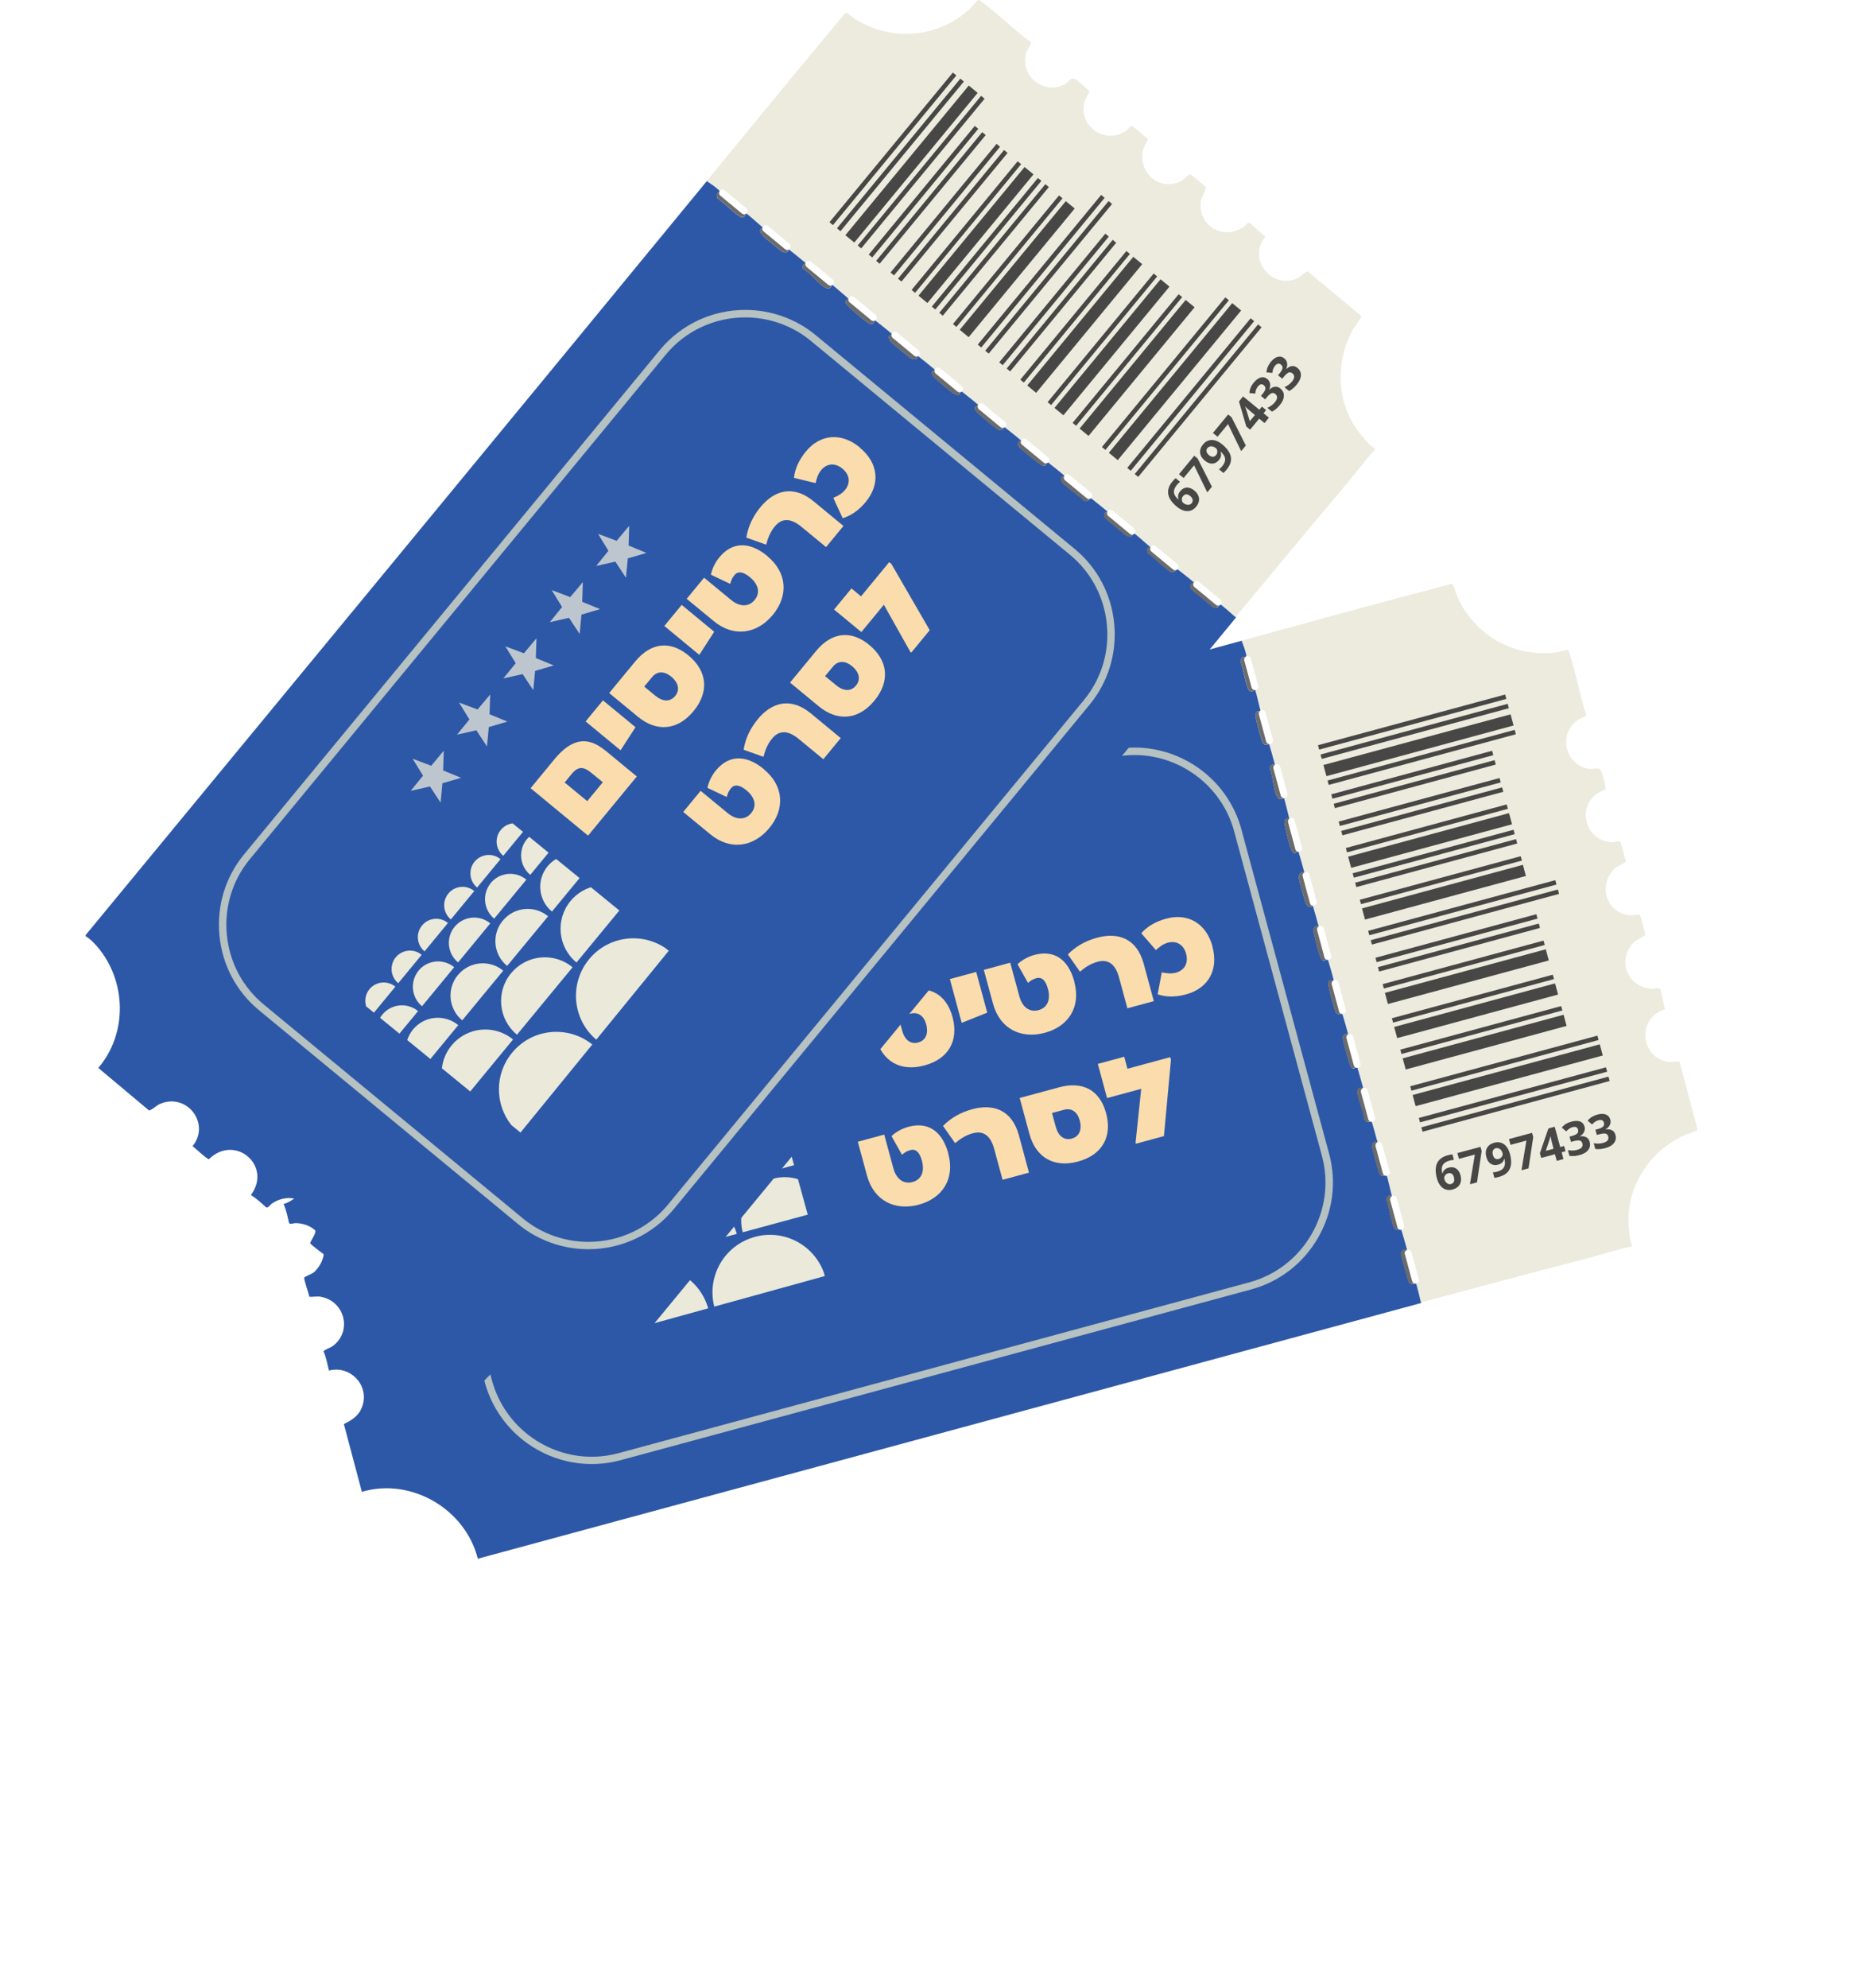 <svg width="377" height="404" viewBox="0 0 377 404" fill="none" xmlns="http://www.w3.org/2000/svg">
<g filter="url(#filter0_d_1230_1747)">
<path d="M245.497 128.683C244.734 128.224 244.505 128.576 244.24 129.354C244.714 130.368 245.386 134.813 246.055 135.348C246.555 135.744 247.008 135.366 247.342 134.925C247.812 136.553 248.164 138.201 248.574 139.827C247.136 138.869 247.275 140.325 247.448 141.27C247.553 141.817 248.569 145.662 248.739 145.885C249.227 146.56 249.709 146.634 250.127 145.841C250.585 147.399 251.06 148.99 251.465 150.593C250.926 150.252 250.375 150.334 250.151 150.998C250.876 152.642 250.861 154.954 251.504 156.541C251.873 157.44 252.493 157.756 253.199 156.962C253.661 158.543 253.994 160.074 254.387 161.607C254.185 161.052 253.379 161.406 253.216 161.722C252.993 162.181 254.074 166.195 254.318 166.923C254.667 167.91 255.032 169.135 256.091 167.728C256.553 169.309 257.016 170.83 257.429 172.48C256.513 171.974 256.042 172.524 256.121 173.484C256.173 173.933 257.39 178.392 257.568 178.663C258.031 179.402 258.56 179.613 259.013 178.742C259.475 180.323 259.932 181.881 260.351 183.493C259.658 183.022 259.21 183.219 259.108 184.03C259.053 184.484 260.098 188.432 260.326 189.067C260.714 190.144 261.12 190.76 262.055 189.614C262.529 191.266 262.959 192.66 263.394 194.366C261.724 193.676 262.102 195.115 262.332 196.183C262.433 196.707 263.464 200.501 263.603 200.682C264.038 201.257 264.578 201.249 264.991 200.638C265.452 202.219 265.92 203.763 266.329 205.39C265.811 204.961 265.16 205.095 265.028 205.804C264.984 206.04 266.027 209.904 266.216 210.449C266.549 211.487 266.859 213.022 268.033 211.511C268.481 213.082 268.948 214.626 269.371 216.262C268.729 215.951 268.278 215.919 268.047 216.68C267.816 217.441 269.463 221.323 269.454 222.467C269.83 223.125 270.577 223.202 270.968 222.534C271.42 224.129 271.888 225.673 272.307 227.286C271.789 226.857 271.128 227.005 271.006 227.7C270.951 228.01 271.746 230.918 271.912 231.467C272.216 232.546 272.633 235.205 273.997 233.397C274.463 235.002 274.823 236.697 275.229 238.299C274.577 237.653 274.009 237.99 273.928 238.858C274.413 239.798 275.062 244.101 275.582 244.614C276.03 245.055 276.595 244.983 276.923 244.434C277.359 245.936 277.834 247.382 278.217 248.929C277.445 248.916 276.908 249.007 276.899 249.947L278.404 255.392C278.91 256.244 279.297 255.902 279.999 255.578C280.267 256.446 280.853 257.766 281.021 258.543C281.092 258.82 281.207 259.702 280.924 259.811L89.16 311.757C86.618 301.629 75.589 295.208 65.579 298.163L61.923 284.388C63.787 283.469 65.152 282.587 65.767 280.474C66.99 276.284 63.058 272.407 58.894 273.525C58.574 272.208 58.311 270.809 57.779 269.589C58.366 269.08 59.081 268.97 59.732 268.486C63.642 265.523 62.123 259.431 57.255 258.528C56.422 258.369 55.689 258.59 54.896 258.521C54.816 257.909 53.723 254.955 53.872 254.629C53.967 254.409 55.527 253.89 55.987 253.415C59.829 249.561 57.561 243.657 52.083 243.555C51.65 243.557 50.965 243.914 50.763 243.503C50.487 242.239 50.188 240.834 49.668 239.684C56.722 237.388 54.281 227.64 46.947 228.793C46.593 228.624 45.972 225.326 45.747 224.715C51.343 223.173 51.169 215.3 45.472 213.912C44.492 213.67 43.571 213.983 42.728 213.694L39.306 200.66C48.224 198.432 54.23 189.555 53.39 180.448C53.3 179.501 53.111 178.174 52.683 177.357L52.838 177.138C116.819 159.844 180.791 142.564 244.715 125.148C245.077 126.001 245.48 127.171 245.669 128.065C245.73 128.355 245.56 128.625 245.567 128.671L245.497 128.683Z" fill="#2D58A7"/>
<path d="M244.628 125.147C258.823 121.275 273.007 117.332 287.244 113.633C287.615 113.69 287.901 115.229 288.105 115.723C291.438 123.78 299.396 128.559 308.068 127.636C308.577 127.586 310.602 127.048 310.741 127.085C311.059 127.187 311.216 128.038 311.336 128.391C312.57 132.246 313.259 136.435 314.553 140.292C314.535 140.608 313.082 141.12 312.645 141.447C308.778 144.379 310.296 150.471 315.095 151.242C316.197 151.427 317.219 150.652 317.656 151.804C317.8 152.153 318.565 155.162 318.495 155.318C318.396 155.515 317.028 156.025 316.614 156.348C312.492 159.552 314.646 166.053 319.984 166.179C320.453 166.183 321.341 165.743 321.561 166.187L322.612 170.098C321.896 170.701 320.928 170.878 320.242 171.584C317.059 174.856 318.448 180.117 323.02 180.974C323.853 181.133 324.76 180.81 325.242 180.884C325.451 180.909 325.435 180.96 325.529 181.088C325.655 181.259 326.619 184.8 326.543 184.993C326.437 185.288 324.714 185.978 324.225 186.494C320.62 190.188 323.03 195.864 328.192 195.947C328.699 195.957 329.358 195.52 329.662 196.105L330.575 200.124C324.886 201.682 325.404 209.881 331.24 210.812C331.81 210.907 333.318 210.579 333.56 210.874L337.201 224.556C337.085 224.864 334.941 225.482 334.427 225.714C327.259 229.039 322.504 236.501 323.2 244.333C323.309 245.541 323.318 247.007 323.897 248.075L323.742 248.294C320.15 249.098 316.669 250.269 313.102 251.152C308.06 252.408 280.934 259.673 280.934 259.673C280.765 258.896 280.152 256.426 279.884 255.558C279.218 253.338 278.652 251.149 278.093 248.922C277.709 247.376 277.234 245.929 276.798 244.428C276.201 242.401 275.622 240.346 275.094 238.307C274.693 236.727 274.328 235.009 273.863 233.404C273.279 231.387 272.7 229.332 272.159 227.283C271.74 225.671 271.273 224.127 270.821 222.532C270.225 220.444 269.745 218.336 269.223 216.26C268.814 214.634 268.347 213.09 267.885 211.508C267.297 209.467 266.699 207.44 266.181 205.387C265.786 203.771 265.318 202.226 264.843 200.635C264.227 198.575 263.777 196.426 263.246 194.364C262.824 192.667 262.395 191.273 261.907 189.612C261.319 187.571 260.721 185.544 260.203 183.491C259.798 181.888 259.327 180.32 258.865 178.739C258.263 176.689 257.804 174.554 257.268 172.468C256.855 170.818 256.391 169.297 255.93 167.716C255.345 165.698 254.753 163.634 254.226 161.595C253.846 160.072 253.5 158.531 253.038 156.95C252.424 154.829 251.824 152.718 251.29 150.571C250.885 148.969 250.423 147.387 249.952 145.82C249.372 143.825 248.918 141.798 248.398 139.805C247.98 138.193 247.636 136.531 247.167 134.903C246.575 132.839 245.796 130.806 245.312 128.675C245.295 128.642 245.489 128.369 245.414 128.069C245.225 127.175 244.798 126.008 244.46 125.152L244.628 125.147Z" fill="#ECEBDE"/>
<path d="M254.371 161.597C254.876 163.641 255.491 165.701 256.075 167.718C255.016 169.126 254.651 167.901 254.302 166.914C254.048 166.199 252.968 162.185 253.2 161.713C253.363 161.396 254.178 161.029 254.371 161.597Z" fill="#6B6B6B"/>
<path d="M257.396 172.453C257.918 174.53 258.378 176.665 258.994 178.725C258.54 179.596 257.998 179.376 257.549 178.646C257.366 178.353 256.14 173.906 256.102 173.468C256.009 172.497 256.48 171.948 257.41 172.463L257.396 172.453Z" fill="#6B6B6B"/>
<path d="M260.312 183.486C260.83 185.539 261.418 187.58 262.016 189.607C261.067 190.743 260.675 190.136 260.287 189.059C260.059 188.425 259.014 184.477 259.069 184.023C259.171 183.211 259.619 183.015 260.312 183.486Z" fill="#6B6B6B"/>
<path d="M251.437 150.571C251.97 152.718 252.561 154.843 253.184 156.95C252.464 157.734 251.845 157.418 251.489 156.529C250.846 154.942 250.851 152.644 250.136 150.985C250.346 150.312 250.911 150.24 251.45 150.581L251.437 150.571Z" fill="#6B6B6B"/>
<path d="M272.232 227.274C272.764 229.336 273.352 231.377 273.936 233.395C272.572 235.203 272.155 232.543 271.851 231.464C271.686 230.915 270.89 228.007 270.945 227.697C271.068 227.003 271.728 226.854 272.246 227.283L272.232 227.274Z" fill="#6B6B6B"/>
<path d="M279.919 255.542C279.216 255.866 278.829 256.208 278.323 255.356L276.819 249.911C276.841 248.981 277.365 248.88 278.137 248.893C278.696 251.119 279.262 253.308 279.928 255.528L279.919 255.542Z" fill="#6B6B6B"/>
<path d="M245.497 128.68C245.98 130.811 246.759 132.844 247.351 134.908C247.017 135.35 246.555 135.741 246.064 135.332C245.396 134.796 244.727 130.375 244.25 129.338C244.514 128.559 244.752 128.194 245.507 128.667L245.497 128.68Z" fill="#6B6B6B"/>
<path d="M266.277 205.369C266.786 207.436 267.383 209.463 267.981 211.49C266.807 213.001 266.507 211.453 266.164 210.428C265.975 209.883 264.933 206.019 264.977 205.783C265.109 205.075 265.759 204.94 266.277 205.369Z" fill="#6B6B6B"/>
<path d="M275.152 238.288C275.67 240.341 276.258 242.382 276.856 244.409C276.528 244.958 275.973 245.017 275.515 244.589C274.999 244.1 274.346 239.773 273.862 238.833C273.933 237.979 274.51 237.628 275.162 238.275L275.152 238.288Z" fill="#6B6B6B"/>
<path d="M269.291 216.244C269.813 218.321 270.292 220.428 270.888 222.516C270.497 223.184 269.75 223.107 269.374 222.449C269.383 221.305 267.74 217.447 267.967 216.662C268.194 215.878 268.649 215.933 269.291 216.244Z" fill="#6B6B6B"/>
<path d="M263.359 194.357C263.881 196.433 264.341 198.568 264.956 200.629C264.543 201.24 264.017 201.258 263.568 200.673C263.429 200.492 262.398 196.698 262.297 196.174C262.067 195.106 261.699 193.654 263.359 194.357Z" fill="#6B6B6B"/>
<path d="M248.569 139.798C249.079 141.804 249.532 143.832 250.122 145.813C249.704 146.606 249.232 146.518 248.734 145.857C248.564 145.633 247.549 141.788 247.443 141.241C247.261 140.31 247.121 138.854 248.569 139.798Z" fill="#6B6B6B"/>
<path d="M99.278 288.342C95.023 285.326 91.926 280.91 90.581 275.906L72.742 209.997C71.182 204.224 71.966 198.161 74.973 192.934C77.98 187.707 82.815 183.96 88.588 182.4L216.819 147.695C223.304 145.941 230.202 147.172 235.728 151.091C239.983 154.107 243.08 158.523 244.425 163.527L262.264 229.436C263.824 235.208 263.04 241.272 260.033 246.499C257.026 251.726 252.191 255.472 246.419 257.033L118.187 291.738C111.702 293.492 104.805 292.261 99.278 288.342ZM234.846 152.335C229.688 148.679 223.273 147.522 217.214 149.167L88.983 183.873C83.59 185.332 79.084 188.818 76.282 193.697C73.48 198.577 72.746 204.223 74.205 209.616L92.044 275.525C93.296 280.195 96.188 284.322 100.155 287.134C105.312 290.791 111.728 291.948 117.787 290.303L246.018 255.597C251.411 254.138 255.917 250.652 258.719 245.773C261.52 240.893 262.255 235.247 260.795 229.854L242.957 163.945C241.705 159.275 238.813 155.148 234.846 152.335Z" fill="#B6C1C1"/>
<g opacity="0.84">
<path d="M281.025 224.086L281.266 224.977L319.321 214.677L319.08 213.787L281.025 224.086Z" fill="#282828"/>
<path d="M280.509 222.188L280.75 223.078L318.807 212.786L318.567 211.895L280.509 222.188Z" fill="#282828"/>
<path d="M270.728 186.063L270.969 186.953L309.024 176.654L308.783 175.764L270.728 186.063Z" fill="#282828"/>
<path d="M270.204 184.164L270.445 185.055L308.501 174.755L308.26 173.865L270.204 184.164Z" fill="#282828"/>
<path d="M298.303 137.031L298.062 136.141L260.007 146.44L260.248 147.33L298.303 137.031Z" fill="#282828"/>
<path d="M298.819 138.922L298.578 138.031L260.522 148.33L260.763 149.221L298.819 138.922Z" fill="#282828"/>
<path d="M272.196 191.539L272.438 192.43L305.15 183.57L304.909 182.68L272.196 191.539Z" fill="#282828"/>
<path d="M271.689 189.633L271.93 190.523L304.645 181.676L304.404 180.785L271.689 189.633Z" fill="#282828"/>
<path d="M278.767 215.75L279.008 216.641L317.065 206.348L316.824 205.458L278.767 215.75Z" fill="#282828"/>
<path d="M279.246 217.523L279.859 219.789L317.915 209.49L317.302 207.224L279.246 217.523Z" fill="#282828"/>
<path d="M300.241 144.211L300 143.32L261.944 153.62L262.185 154.51L300.241 144.211Z" fill="#282828"/>
<path d="M299.777 142.43L299.164 140.164L261.108 150.463L261.722 152.729L299.777 142.43Z" fill="#282828"/>
<path d="M276.743 208.305L276.984 209.195L309.698 200.342L309.457 199.451L276.743 208.305Z" fill="#282828"/>
<path d="M277.23 210.07L277.844 212.336L310.558 203.482L309.944 201.216L277.23 210.07Z" fill="#282828"/>
<path d="M275.033 201.922L275.273 202.812L307.989 193.965L307.748 193.074L275.033 201.922Z" fill="#282828"/>
<path d="M275.496 203.695L276.109 205.961L308.823 197.107L308.21 194.841L275.496 203.695Z" fill="#282828"/>
<path d="M273.158 194.992L273.398 195.883L306.114 187.035L305.873 186.145L273.158 194.992Z" fill="#282828"/>
<path d="M273.613 196.765L274.227 199.031L306.941 190.178L306.327 187.911L273.613 196.765Z" fill="#282828"/>
<path d="M267.564 174.375L267.805 175.266L300.519 166.412L300.278 165.522L267.564 174.375Z" fill="#282828"/>
<path d="M267.056 172.469L267.297 173.359L300.012 164.512L299.772 163.621L267.056 172.469Z" fill="#282828"/>
<path d="M268.509 177.844L268.75 178.734L301.465 169.887L301.225 168.996L268.509 177.844Z" fill="#282828"/>
<path d="M268.957 179.601L269.57 181.867L302.284 173.014L301.671 170.747L268.957 179.601Z" fill="#282828"/>
<path d="M264.728 163.86L264.969 164.75L297.684 155.902L297.443 155.012L264.728 163.86Z" fill="#282828"/>
<path d="M264.212 161.961L264.453 162.852L297.167 153.998L296.926 153.108L264.212 161.961Z" fill="#282828"/>
<path d="M263.204 158.336L263.445 159.227L296.158 150.367L295.917 149.477L263.204 158.336Z" fill="#282828"/>
<path d="M262.704 156.422L262.945 157.312L295.659 148.459L295.418 147.569L262.704 156.422Z" fill="#282828"/>
<path d="M265.665 167.328L265.906 168.219L298.62 159.365L298.379 158.475L265.665 167.328Z" fill="#282828"/>
<path d="M266.137 169.093L266.75 171.359L299.464 162.506L298.851 160.24L266.137 169.093Z" fill="#282828"/>
</g>
<g opacity="0.76">
<path d="M127.794 186.364L130.047 189.709L133.892 188.694L131.478 191.896L133.583 195.218L129.852 193.929L127.271 196.93L127.408 192.998L123.693 191.453L127.529 190.391L127.794 186.364Z" fill="#EAE9DA"/>
<path d="M142.089 182.503L144.352 185.834L148.21 184.829L145.773 188.034L147.878 191.356L144.147 190.067L141.566 193.069L141.703 189.136L137.988 187.592L141.824 186.53L142.089 182.503Z" fill="#EAE9DA"/>
<path d="M156.388 178.622L158.641 181.967L162.499 180.961L160.072 184.153L162.167 187.489L158.436 186.2L155.865 189.188L155.992 185.269L152.286 183.711L156.123 182.649L156.388 178.622Z" fill="#EAE9DA"/>
<path d="M170.679 174.761L172.932 178.106L176.79 177.1L174.363 180.292L176.468 183.614L172.736 182.325L170.156 185.327L170.292 181.394L166.591 179.859L170.414 178.787L170.679 174.761Z" fill="#EAE9DA"/>
<path d="M184.987 170.902L187.25 174.233L191.095 173.217L188.681 176.419L190.763 179.745L187.031 178.456L184.451 181.458L184.587 177.525L180.886 175.99L184.709 174.918L184.987 170.902Z" fill="#EAE9DA"/>
</g>
<g opacity="0.84">
<path d="M284.195 234.493C283.841 233.194 283.857 232.157 284.228 231.372C284.6 230.587 285.337 230.04 286.443 229.756C286.823 229.655 287.113 229.594 287.341 229.591L287.64 230.707C287.365 230.718 287.084 230.765 286.831 230.832C286.348 230.963 285.98 231.134 285.718 231.359C285.455 231.584 285.285 231.854 285.22 232.177C285.141 232.491 285.166 232.92 285.281 233.454L285.337 233.432C285.503 232.851 285.905 232.458 286.561 232.286C287.147 232.126 287.662 232.182 288.082 232.46C288.516 232.747 288.81 233.202 288.992 233.844C289.172 234.548 289.131 235.156 288.846 235.674C288.561 236.191 288.067 236.54 287.378 236.729C286.895 236.86 286.439 236.865 286.019 236.732C285.6 236.599 285.234 236.361 284.915 235.97C284.61 235.589 284.358 235.103 284.195 234.493ZM287.033 235.621C287.333 235.546 287.533 235.38 287.638 235.146C287.742 234.911 287.737 234.599 287.65 234.229C287.561 233.92 287.424 233.678 287.219 233.533C287.013 233.387 286.768 233.357 286.468 233.432C286.191 233.503 285.977 233.66 285.826 233.902C285.661 234.135 285.631 234.381 285.708 234.62C285.804 234.977 285.983 235.247 286.233 235.445C286.493 235.629 286.756 235.693 287.047 235.631L287.033 235.621Z" fill="#282828"/>
<path d="M290.9 235.672L291.902 229.62L288.671 230.495L288.351 229.322L293.054 228.052L293.285 228.915L292.335 235.271L290.886 235.662L290.9 235.672Z" fill="#282828"/>
<path d="M299.024 229.433C299.378 230.732 299.362 231.769 298.991 232.554C298.619 233.339 297.882 233.885 296.776 234.17C296.386 234.284 296.082 234.336 295.868 234.348L295.57 233.233C295.845 233.222 296.115 233.188 296.392 233.117C296.852 232.99 297.219 232.819 297.472 232.608C297.735 232.383 297.905 232.113 297.98 231.776C298.055 231.438 298.044 231.019 297.919 230.499L297.862 230.521C297.774 230.848 297.613 231.104 297.427 231.28C297.226 231.447 296.962 231.588 296.629 231.681C296.066 231.837 295.561 231.767 295.131 231.503C294.711 231.226 294.403 230.761 294.231 230.105C294.038 229.392 294.092 228.793 294.377 228.275C294.662 227.758 295.156 227.409 295.845 227.22C296.328 227.089 296.784 227.084 297.204 227.217C297.623 227.35 298.002 227.598 298.308 227.979C298.613 228.36 298.864 228.846 299.015 229.446L299.024 229.433ZM296.176 228.318C295.89 228.403 295.7 228.555 295.585 228.803C295.481 229.038 295.472 229.34 295.573 229.72C295.662 230.029 295.799 230.271 296.004 230.416C296.21 230.562 296.455 230.592 296.755 230.517C297.032 230.446 297.255 230.275 297.397 230.047C297.562 229.814 297.592 229.568 297.529 229.339C297.432 228.982 297.254 228.712 297.004 228.514C296.744 228.33 296.48 228.266 296.18 228.341L296.176 228.318Z" fill="#282828"/>
<path d="M301.384 232.828L302.386 226.776L299.155 227.651L298.835 226.478L303.539 225.208L303.77 226.071L302.819 232.428L301.37 232.819L301.384 232.828Z" fill="#282828"/>
<path d="M310.344 228.946L309.551 229.165L309.917 230.535L308.561 230.91L308.186 229.554L305.391 230.307L305.131 229.341L306.861 224.319L308.137 223.969L309.261 228.096L310.053 227.877L310.344 228.946ZM307.915 228.458L307.617 227.342C307.562 227.159 307.504 226.892 307.417 226.522C307.344 226.161 307.284 225.955 307.286 225.894L307.267 225.922C307.203 226.185 307.13 226.462 307.043 226.73L306.326 228.873L307.901 228.448L307.915 228.458Z" fill="#282828"/>
<path d="M314.194 223.898C314.312 224.311 314.269 224.691 314.101 225.045C313.932 225.398 313.645 225.688 313.215 225.917L313.228 225.927C313.77 225.859 314.201 225.918 314.545 226.1C314.889 226.282 315.122 226.591 315.244 227.027C315.412 227.66 315.326 228.216 314.95 228.689C314.587 229.172 313.986 229.527 313.133 229.744C312.42 229.938 311.753 229.979 311.137 229.892L310.817 228.719C311.104 228.779 311.41 228.811 311.745 228.802C312.071 228.806 312.388 228.764 312.675 228.68C313.134 228.553 313.455 228.39 313.634 228.167C313.812 227.945 313.862 227.671 313.756 227.329C313.667 227.019 313.491 226.833 313.204 226.773C312.917 226.714 312.492 226.762 311.953 226.914L311.447 227.048L311.156 225.979L311.663 225.845C312.169 225.71 312.523 225.53 312.719 225.34C312.916 225.15 312.979 224.887 312.886 224.554C312.752 224.048 312.365 223.897 311.756 224.061C311.549 224.12 311.337 224.216 311.119 224.35C310.925 224.479 310.705 224.673 310.484 224.927L309.581 224.142C310.068 223.542 310.721 223.142 311.551 222.929C312.231 222.753 312.804 222.728 313.278 222.899C313.752 223.071 314.05 223.406 314.18 223.889L314.194 223.898Z" fill="#282828"/>
<path d="M319.438 222.482C319.557 222.895 319.513 223.275 319.345 223.629C319.176 223.982 318.889 224.272 318.459 224.501L318.473 224.511C319.014 224.443 319.445 224.502 319.789 224.684C320.133 224.866 320.366 225.175 320.488 225.611C320.656 226.244 320.57 226.8 320.194 227.273C319.831 227.756 319.23 228.111 318.377 228.328C317.664 228.522 317.011 228.573 316.395 228.485L316.075 227.313C316.362 227.372 316.668 227.404 317.003 227.396C317.329 227.4 317.646 227.358 317.932 227.273C318.392 227.147 318.713 226.984 318.892 226.761C319.061 226.552 319.12 226.265 319.014 225.923C318.925 225.613 318.749 225.426 318.462 225.367C318.175 225.307 317.75 225.356 317.211 225.508L316.704 225.642L316.414 224.573L316.921 224.439C317.427 224.304 317.781 224.124 317.977 223.934C318.173 223.744 318.237 223.481 318.144 223.148C318.01 222.641 317.623 222.491 317.014 222.655C316.807 222.714 316.595 222.81 316.377 222.943C316.183 223.073 315.963 223.266 315.742 223.521L314.838 222.736C315.326 222.136 315.979 221.736 316.805 221.499C317.485 221.323 318.058 221.298 318.522 221.483C318.997 221.655 319.294 221.99 319.424 222.473L319.438 222.482Z" fill="#282828"/>
</g>
<path d="M145.501 246.358C139.325 248.023 135.663 254.348 137.244 260.526L159.715 254.318L159.496 253.526C157.414 247.938 151.387 244.754 145.511 246.344L145.501 246.358Z" fill="#EAE9DA"/>
<path d="M143.019 245.424L156.252 241.835L154.268 234.631C152.705 234.14 150.971 234.062 149.269 234.52C144.533 235.808 141.741 240.674 143.028 245.41L143.019 245.424Z" fill="#EAE9DA"/>
<path d="M153.468 231.781L151.824 225.867C151.077 225.789 150.307 225.86 149.547 226.062C146.063 227.004 143.992 230.592 144.948 234.086L153.468 231.781Z" fill="#EAE9DA"/>
<path d="M145.667 225.447L151.313 223.92L149.96 219.015C149.736 219.041 149.516 219.09 149.296 219.14C146.548 219.884 144.936 222.709 145.667 225.447Z" fill="#EAE9DA"/>
<path d="M148.785 214.834C147.978 214.406 147.019 214.28 146.063 214.527C144.074 215.07 142.894 217.112 143.427 219.114L149.51 217.465L148.785 214.834Z" fill="#EAE9DA"/>
<path d="M138.155 222.162C135.407 222.907 133.795 225.731 134.526 228.47L144.449 225.782C143.704 223.034 140.88 221.422 138.141 222.152L138.155 222.162Z" fill="#EAE9DA"/>
<path d="M137.982 216.709C135.993 217.252 134.813 219.294 135.347 221.296L142.568 219.344C142.025 217.356 139.984 216.176 137.982 216.709Z" fill="#EAE9DA"/>
<path d="M135.716 229.804C132.232 230.747 130.161 234.335 131.117 237.829L143.754 234.414C142.812 230.93 139.224 228.858 135.73 229.814L135.716 229.804Z" fill="#EAE9DA"/>
<path d="M130.916 239.492C126.18 240.78 123.388 245.646 124.675 250.382L141.82 245.743C140.532 241.007 135.666 238.214 130.93 239.502L130.916 239.492Z" fill="#EAE9DA"/>
<path d="M129.888 218.904C127.9 219.448 126.72 221.489 127.253 223.491L134.475 221.54C133.932 219.551 131.89 218.371 129.888 218.904Z" fill="#EAE9DA"/>
<path d="M123.407 231.471L133.33 228.783C132.585 226.035 129.761 224.423 127.022 225.154C124.284 225.885 122.662 228.723 123.393 231.462L123.407 231.471Z" fill="#EAE9DA"/>
<path d="M121.771 221.108C119.782 221.651 118.602 223.692 119.136 225.694L126.357 223.743C125.814 221.754 123.773 220.574 121.771 221.108Z" fill="#EAE9DA"/>
<path d="M121.88 233.539C118.396 234.481 116.325 238.069 117.281 241.563L129.918 238.148C128.976 234.664 125.388 232.593 121.894 233.549L121.88 233.539Z" fill="#EAE9DA"/>
<path d="M121.73 252.802C116.314 254.266 112.819 259.311 113.11 264.699L113.746 267.02L136.01 260.871C134.256 254.735 127.902 251.114 121.73 252.802Z" fill="#EAE9DA"/>
<path d="M115.897 228.186C113.149 228.93 111.537 231.755 112.268 234.493L122.191 231.805C121.446 229.057 118.622 227.445 115.884 228.176L115.897 228.186Z" fill="#EAE9DA"/>
<path d="M113.669 223.295C111.681 223.838 110.501 225.879 111.034 227.882L118.256 225.93C117.713 223.942 115.671 222.762 113.669 223.295Z" fill="#EAE9DA"/>
<path d="M108.27 247.116L110.25 254.297L123.461 250.712C122.173 245.976 117.307 243.184 112.571 244.472C110.845 244.934 109.371 245.883 108.26 247.13L108.27 247.116Z" fill="#EAE9DA"/>
<path d="M105.84 238.361L107.463 244.22L116.063 241.889C115.121 238.405 111.532 236.334 108.039 237.289C107.223 237.512 106.481 237.891 105.84 238.361Z" fill="#EAE9DA"/>
<path d="M110.142 228.114C109.599 226.126 107.558 224.946 105.555 225.479C104.28 225.829 103.349 226.793 102.981 227.951L103.53 229.902L110.165 228.111L110.142 228.114Z" fill="#EAE9DA"/>
<path d="M104.735 231.206C104.458 231.278 104.199 231.382 103.954 231.496L105.302 236.378L111.042 234.835C110.297 232.087 107.473 230.475 104.735 231.206Z" fill="#EAE9DA"/>
<path d="M184.824 229.433C186.221 234.596 183.618 238.528 178.821 239.814C174.025 241.1 169.696 239.058 168.299 233.895L166.431 227.02L171.8 225.565L173.669 232.44C174.271 234.634 175.762 235.692 177.567 235.204C179.373 234.716 180.053 233.06 179.465 230.875C179.022 229.267 178.298 228.404 177.135 228.71C176.272 228.941 175.962 229.235 175.409 229.665L173.285 225.877C174.07 225.118 175.334 224.35 176.75 223.976C180.281 223.026 183.471 224.383 184.848 229.429L184.824 229.433Z" fill="#FBDCAC"/>
<path d="M201.238 233.298L195.868 234.754L194.164 228.488C193.47 225.9 192.063 224.696 189.831 225.293C188.415 225.666 187.225 226.446 186.218 227.315L183.755 223.801C185.441 222.119 187.352 221.048 189.72 220.404C193.79 219.302 197.738 220.374 199.189 225.72L201.238 233.298Z" fill="#FBDCAC"/>
<path d="M216.917 221.209C218.216 226.016 216.104 229.719 211.218 231.044C206.332 232.37 202.624 230.234 201.325 225.428L199.348 218.126L207.385 215.952C212.285 214.636 215.68 216.632 216.917 221.209ZM211.547 222.665C211.085 220.939 209.885 220.109 208.356 220.526L205.918 221.182L206.684 223.986C207.202 225.895 208.414 226.795 209.942 226.378C211.471 225.961 212.065 224.573 211.561 222.674L211.547 222.665Z" fill="#FBDCAC"/>
<path d="M229.955 209.838L230.107 210.378L228.68 225.873L222.977 227.421L222.914 227.191L224.061 216.267L217.116 218.147L215.236 211.202L220.605 209.746L221.261 212.185L229.964 209.825L229.955 209.838Z" fill="#FBDCAC"/>
<path d="M160.715 207.615L162.893 215.676L147.854 219.752L143.896 205.126L151.198 203.149C156.211 201.79 159.413 202.869 160.691 207.619L160.715 207.615ZM156.578 212.638L155.812 209.833C155.279 207.831 154.469 207.031 152.354 207.607L150.215 208.188L151.772 213.937L156.578 212.638Z" fill="#FBDCAC"/>
<path d="M166.236 199.084L168.474 207.351L163.282 209.426L160.876 200.525L166.246 199.07L166.236 199.084Z" fill="#FBDCAC"/>
<path d="M185.69 201.678C186.99 206.484 184.878 210.188 179.991 211.513C175.105 212.838 171.398 210.703 170.098 205.897L168.121 198.595L176.159 196.421C181.059 195.105 184.454 197.101 185.69 201.678ZM180.321 203.133C179.859 201.408 178.659 200.578 177.13 200.995L174.691 201.65L175.458 204.455C175.975 206.363 177.187 207.264 178.716 206.847C180.245 206.43 180.838 205.042 180.334 203.143L180.321 203.133Z" fill="#FBDCAC"/>
<path d="M190.51 192.521L192.747 200.788L187.556 202.863L185.15 193.963L190.519 192.507L190.51 192.521Z" fill="#FBDCAC"/>
<path d="M210.449 194.504C211.846 199.667 209.243 203.598 204.446 204.884C199.65 206.17 195.321 204.128 193.924 198.965L192.056 192.091L197.425 190.635L199.294 197.51C199.896 199.705 201.387 200.762 203.192 200.274C204.998 199.786 205.678 198.131 205.09 195.946C204.647 194.337 203.923 193.474 202.76 193.78C201.897 194.011 201.587 194.305 201.034 194.736L198.91 190.948C199.695 190.188 200.959 189.42 202.375 189.046C205.906 188.096 209.096 189.454 210.473 194.5L210.449 194.504Z" fill="#FBDCAC"/>
<path d="M226.62 198.446L221.251 199.902L219.547 193.637C218.853 191.048 217.445 189.845 215.214 190.441C213.798 190.815 212.607 191.595 211.601 192.464L209.138 188.95C210.824 187.267 212.735 186.196 215.103 185.553C219.173 184.45 223.121 185.522 224.572 190.868L226.62 198.446Z" fill="#FBDCAC"/>
<path d="M238.539 187.382C239.831 192.142 237.672 195.854 233.166 197.078C231.051 197.655 229.125 197.646 227.401 197.061L228.241 192.6C229.176 192.79 230.102 192.933 231.115 192.664C232.874 192.184 233.693 190.71 233.193 188.834C232.693 186.959 231.225 186.102 229.476 186.568C228.477 186.847 227.748 187.44 227.036 188.066L224.073 184.65C225.271 183.279 226.923 182.312 229.034 181.712C233.532 180.441 237.285 182.628 238.572 187.365L238.539 187.382Z" fill="#FBDCAC"/>
<g style="mix-blend-mode:screen">
<path d="M247.346 135.21C247.725 135.109 247.936 134.724 247.849 134.354L246.356 128.835C246.255 128.455 245.871 128.244 245.505 128.354C245.125 128.455 244.914 128.84 245.01 129.196L246.504 134.716C246.614 135.082 246.989 135.307 247.355 135.196L247.346 135.21Z" fill="white"/>
<path d="M250.326 146.181C250.706 146.08 250.917 145.695 250.83 145.325L249.337 139.806C249.226 139.44 248.851 139.215 248.485 139.325C248.105 139.426 247.894 139.811 247.981 140.181L249.474 145.7C249.585 146.066 249.96 146.291 250.326 146.181Z" fill="white"/>
<path d="M253.297 157.151C253.677 157.051 253.888 156.666 253.791 156.309L252.298 150.79C252.187 150.424 251.812 150.199 251.446 150.31C251.066 150.41 250.855 150.795 250.942 151.165L252.435 156.685C252.536 157.064 252.921 157.275 253.287 157.165L253.297 157.151Z" fill="white"/>
<path d="M256.254 168.104C256.634 168.003 256.845 167.619 256.758 167.249L255.265 161.729C255.164 161.349 254.779 161.138 254.413 161.249C254.047 161.359 253.822 161.734 253.919 162.091L255.412 167.61C255.513 167.99 255.898 168.201 256.264 168.09L256.254 168.104Z" fill="white"/>
<path d="M259.228 179.077C259.608 178.976 259.819 178.591 259.732 178.221L258.239 172.702C258.138 172.322 257.754 172.111 257.387 172.221C257.008 172.322 256.797 172.707 256.893 173.063L258.386 178.583C258.497 178.949 258.872 179.174 259.238 179.063L259.228 179.077Z" fill="white"/>
<path d="M262.178 190.048C262.557 189.947 262.769 189.562 262.682 189.192L261.188 183.673C261.078 183.307 260.703 183.082 260.337 183.192C259.957 183.293 259.746 183.678 259.833 184.048L261.326 189.567C261.437 189.933 261.812 190.158 262.178 190.048Z" fill="white"/>
<path d="M265.156 201.018C265.536 200.918 265.747 200.533 265.65 200.177L264.157 194.657C264.047 194.291 263.672 194.066 263.306 194.177C262.926 194.277 262.715 194.662 262.802 195.032L264.295 200.552C264.396 200.931 264.78 201.143 265.146 201.032L265.156 201.018Z" fill="white"/>
<path d="M268.129 211.987C268.509 211.886 268.72 211.501 268.633 211.131L267.14 205.612C267.039 205.232 266.654 205.021 266.288 205.132C265.922 205.242 265.697 205.617 265.794 205.973L267.287 211.493C267.388 211.873 267.773 212.084 268.139 211.973L268.129 211.987Z" fill="white"/>
<path d="M271.088 222.944C271.467 222.843 271.679 222.459 271.592 222.089L270.098 216.569C269.998 216.189 269.613 215.978 269.247 216.089C268.867 216.189 268.656 216.574 268.743 216.944L270.236 222.464C270.347 222.83 270.722 223.055 271.088 222.944Z" fill="white"/>
<path d="M274.065 233.913C274.444 233.812 274.655 233.427 274.559 233.071L273.066 227.552C272.955 227.185 272.58 226.961 272.214 227.071C271.848 227.182 271.623 227.557 271.71 227.927L273.203 233.446C273.304 233.826 273.689 234.037 274.055 233.927L274.065 233.913Z" fill="white"/>
<path d="M277.035 244.884C277.415 244.783 277.626 244.398 277.529 244.042L276.036 238.522C275.935 238.142 275.55 237.931 275.184 238.042C274.805 238.143 274.593 238.527 274.68 238.897L276.174 244.417C276.274 244.797 276.659 245.008 277.025 244.897L277.035 244.884Z" fill="white"/>
<path d="M279.996 255.839C280.376 255.738 280.587 255.353 280.5 254.983L279.007 249.464C278.906 249.084 278.521 248.873 278.155 248.983C277.789 249.094 277.564 249.469 277.661 249.825L279.154 255.344C279.265 255.711 279.64 255.935 280.006 255.825L279.996 255.839Z" fill="white"/>
</g>
</g>
<g filter="url(#filter1_d_1230_1747)">
<path d="M139.563 40.049C138.674 40.116 138.691 40.535 138.925 41.323C139.898 41.877 143.017 45.113 143.872 45.163C144.509 45.197 144.66 44.627 144.677 44.073C146.002 45.13 147.243 46.27 148.517 47.36C146.79 47.41 147.746 48.517 148.433 49.188C148.836 49.574 151.888 52.123 152.156 52.206C152.944 52.475 153.38 52.257 153.263 51.368C154.538 52.374 155.846 53.397 157.103 54.47C156.466 54.504 156.064 54.89 156.265 55.56C157.808 56.483 159.132 58.378 160.575 59.3C161.396 59.82 162.084 59.719 162.201 58.663C163.492 59.686 164.649 60.742 165.857 61.765C165.371 61.43 164.918 62.184 164.968 62.536C165.052 63.039 168.255 65.689 168.875 66.142C169.731 66.746 170.737 67.534 170.787 65.773C172.078 66.796 173.336 67.769 174.627 68.875C173.588 68.993 173.52 69.714 174.141 70.451C174.443 70.787 178.015 73.722 178.316 73.839C179.121 74.174 179.675 74.04 179.541 73.068C180.832 74.091 182.106 75.097 183.381 76.17C182.542 76.187 182.291 76.606 182.676 77.327C182.894 77.729 186.03 80.346 186.584 80.731C187.523 81.385 188.21 81.653 188.311 80.178C189.653 81.251 190.81 82.14 192.151 83.28C190.39 83.683 191.531 84.638 192.336 85.376C192.721 85.745 195.757 88.244 195.975 88.311C196.662 88.529 197.098 88.21 197.081 87.472C198.373 88.495 199.647 89.485 200.922 90.575C200.251 90.524 199.798 91.011 200.1 91.665C200.2 91.883 203.286 94.432 203.756 94.767C204.628 95.421 205.768 96.494 205.852 94.583C207.126 95.606 208.401 96.595 209.692 97.685C208.988 97.802 208.602 98.037 208.853 98.792C209.105 99.546 212.694 101.76 213.348 102.699C214.035 103.018 214.689 102.649 214.622 101.877C215.913 102.917 217.188 103.906 218.462 104.98C217.791 104.929 217.339 105.432 217.641 106.07C217.775 106.355 220.106 108.266 220.558 108.619C221.43 109.323 223.309 111.251 223.376 108.987C224.684 110.027 225.958 111.201 227.216 112.274C226.31 112.123 226.042 112.727 226.478 113.482C227.417 113.968 230.436 117.104 231.157 117.221C231.777 117.322 232.196 116.936 232.146 116.299C233.37 117.272 234.594 118.177 235.802 119.217C235.165 119.653 234.779 120.038 235.315 120.81L239.692 124.382C240.598 124.784 240.715 124.281 241.101 123.61C241.822 124.164 243.063 124.902 243.65 125.438C243.868 125.623 244.471 126.277 244.304 126.528L117.913 279.817C109.981 273.025 97.27 274.165 90.814 282.366L79.864 273.243C80.853 271.415 81.457 269.906 80.736 267.827C79.31 263.701 73.86 262.813 71.11 266.133C70.087 265.244 69.064 264.255 67.924 263.567C68.108 262.813 68.628 262.31 68.88 261.538C70.356 256.859 65.593 252.768 61.099 254.847C60.327 255.199 59.858 255.803 59.17 256.205C58.751 255.753 56.152 253.975 56.085 253.623C56.035 253.388 57.007 252.063 57.108 251.409C58.013 246.043 52.748 242.538 48.22 245.624C47.868 245.876 47.516 246.563 47.113 246.345C46.157 245.473 45.101 244.501 44.011 243.863C48.438 237.91 40.808 231.37 35.492 236.552C35.106 236.619 32.692 234.288 32.155 233.919C35.827 229.425 31.132 223.103 25.682 225.266C24.743 225.635 24.173 226.423 23.317 226.675L12.988 218.022C18.974 211.046 18.739 200.33 12.786 193.388C12.166 192.666 11.244 191.694 10.422 191.275V191.006C52.614 139.893 94.805 88.797 136.879 37.617C137.668 38.103 138.674 38.825 139.345 39.445C139.563 39.646 139.579 39.965 139.613 39.998L139.563 40.049Z" fill="#2D58A7"/>
<path d="M136.806 37.669C146.147 26.299 155.437 14.88 164.911 3.627C165.247 3.46 166.37 4.55 166.823 4.835C174.202 9.48 183.458 8.775 189.998 3.007C190.384 2.671 191.726 1.062 191.86 1.011C192.178 0.911 192.799 1.514 193.101 1.732C196.337 4.164 199.322 7.182 202.609 9.58C202.777 9.849 201.888 11.106 201.72 11.626C200.261 16.255 205.024 20.346 209.384 18.2C210.39 17.713 210.776 16.489 211.798 17.177C212.117 17.378 214.482 19.39 214.515 19.558C214.549 19.776 213.727 20.983 213.576 21.487C212.067 26.484 217.584 30.542 222.011 27.557C222.397 27.289 222.866 26.417 223.302 26.651L226.421 29.234C226.187 30.14 225.499 30.844 225.348 31.817C224.644 36.327 228.819 39.816 233.045 37.87C233.817 37.518 234.37 36.73 234.806 36.512C234.99 36.411 235.007 36.462 235.158 36.512C235.359 36.579 238.193 38.91 238.244 39.111C238.328 39.413 237.321 40.972 237.221 41.677C236.416 46.775 241.665 50.011 245.924 47.093C246.343 46.808 246.628 46.07 247.215 46.372L250.284 49.122C246.545 53.684 251.71 60.073 257.009 57.457C257.528 57.205 258.568 56.065 258.937 56.166L269.82 65.221C269.904 65.54 268.512 67.284 268.227 67.77C264.303 74.629 264.739 83.466 269.837 89.453C270.625 90.375 271.481 91.566 272.571 92.102V92.371C270.105 95.104 267.942 98.072 265.544 100.856C262.157 104.797 244.23 126.412 244.23 126.412C243.643 125.876 241.715 124.216 240.994 123.662C239.166 122.237 237.439 120.778 235.695 119.285C234.487 118.246 233.263 117.34 232.039 116.367C230.379 115.059 228.719 113.718 227.109 112.36C225.868 111.303 224.577 110.113 223.269 109.073C221.625 107.765 219.965 106.423 218.339 105.065C217.064 103.992 215.79 103.002 214.498 101.963C212.805 100.604 211.195 99.162 209.568 97.77C208.294 96.68 207.019 95.691 205.728 94.668C204.068 93.343 202.408 92.035 200.798 90.66C199.54 89.57 198.266 88.581 196.958 87.558C195.264 86.233 193.654 84.74 192.027 83.365C190.703 82.225 189.546 81.336 188.187 80.263C186.527 78.938 184.867 77.63 183.257 76.255C181.999 75.182 180.708 74.176 179.417 73.153C177.74 71.828 176.13 70.352 174.487 68.961C173.195 67.854 171.938 66.881 170.647 65.858C169.003 64.55 167.326 63.209 165.716 61.85C164.526 60.827 163.352 59.771 162.061 58.748C160.333 57.373 158.623 55.998 156.946 54.556C155.688 53.483 154.397 52.459 153.106 51.453C151.479 50.162 149.936 48.77 148.36 47.446C147.086 46.372 145.845 45.215 144.52 44.159C142.843 42.817 141.032 41.61 139.405 40.151C139.372 40.134 139.372 39.799 139.137 39.597C138.466 38.977 137.443 38.273 136.672 37.77L136.806 37.669Z" fill="#ECEBDE"/>
<path d="M165.846 61.77C167.439 63.145 169.133 64.469 170.776 65.778C170.726 67.538 169.719 66.75 168.864 66.146C168.244 65.71 165.041 63.061 164.957 62.541C164.907 62.189 165.359 61.417 165.846 61.77Z" fill="#6B6B6B"/>
<path d="M174.59 68.875C176.216 70.267 177.826 71.743 179.52 73.067C179.654 74.04 179.084 74.174 178.296 73.839C177.977 73.705 174.405 70.787 174.12 70.451C173.483 69.713 173.55 68.992 174.606 68.875H174.59Z" fill="#6B6B6B"/>
<path d="M183.35 76.188C184.959 77.563 186.62 78.887 188.28 80.195C188.162 81.671 187.492 81.403 186.553 80.749C185.999 80.363 182.863 77.747 182.645 77.345C182.26 76.624 182.511 76.204 183.35 76.188Z" fill="#6B6B6B"/>
<path d="M157.067 54.469C158.744 55.911 160.455 57.303 162.182 58.661C162.048 59.718 161.36 59.818 160.555 59.298C159.113 58.376 157.789 56.498 156.246 55.559C156.028 54.888 156.447 54.502 157.084 54.469H157.067Z" fill="#6B6B6B"/>
<path d="M218.4 105.011C220.027 106.386 221.687 107.711 223.33 109.019C223.263 111.283 221.385 109.355 220.513 108.65C220.06 108.298 217.73 106.386 217.595 106.101C217.294 105.464 217.746 104.961 218.417 105.011H218.4Z" fill="#6B6B6B"/>
<path d="M241.016 123.628C240.631 124.299 240.513 124.802 239.608 124.399L235.231 120.827C234.711 120.056 235.08 119.67 235.717 119.234C237.461 120.727 239.189 122.186 241.016 123.611V123.628Z" fill="#6B6B6B"/>
<path d="M139.563 40.048C141.19 41.507 143.001 42.714 144.678 44.056C144.661 44.609 144.51 45.196 143.873 45.146C143.018 45.096 139.915 41.876 138.926 41.306C138.691 40.518 138.674 40.082 139.563 40.031V40.048Z" fill="#6B6B6B"/>
<path d="M200.87 90.59C202.48 91.981 204.14 93.289 205.8 94.597C205.717 96.509 204.576 95.419 203.704 94.782C203.235 94.447 200.149 91.897 200.049 91.68C199.747 91.025 200.199 90.539 200.87 90.59Z" fill="#6B6B6B"/>
<path d="M227.153 112.313C228.763 113.688 230.423 115.013 232.083 116.321C232.134 116.958 231.715 117.327 231.094 117.243C230.39 117.143 227.354 113.99 226.415 113.504C225.979 112.766 226.248 112.145 227.153 112.296V112.313Z" fill="#6B6B6B"/>
<path d="M209.625 97.719C211.252 99.111 212.862 100.553 214.555 101.911C214.623 102.682 213.969 103.051 213.281 102.733C212.627 101.794 209.055 99.597 208.787 98.826C208.519 98.054 208.921 97.836 209.625 97.719Z" fill="#6B6B6B"/>
<path d="M192.116 83.297C193.742 84.689 195.352 86.164 197.046 87.489C197.063 88.227 196.644 88.546 195.939 88.328C195.721 88.261 192.686 85.762 192.3 85.393C191.495 84.655 190.355 83.683 192.116 83.297Z" fill="#6B6B6B"/>
<path d="M148.499 47.344C150.075 48.685 151.618 50.077 153.244 51.352C153.362 52.24 152.926 52.442 152.138 52.19C151.869 52.106 148.817 49.557 148.415 49.172C147.727 48.518 146.771 47.411 148.499 47.344Z" fill="#6B6B6B"/>
<path d="M112.629 254.862C107.414 254.862 102.333 253.051 98.342 249.747L45.669 206.298C41.058 202.491 38.19 197.092 37.62 191.088C37.05 185.085 38.827 179.232 42.634 174.621L127.168 72.143C131.444 66.962 137.783 63.977 144.558 63.977C149.773 63.977 154.854 65.788 158.846 69.091L211.518 112.541C216.13 116.347 218.997 121.747 219.567 127.75C220.138 133.754 218.36 139.606 214.553 144.218L130.019 246.695C125.743 251.877 119.404 254.862 112.629 254.862ZM144.558 65.503C138.236 65.503 132.333 68.269 128.342 73.116L43.808 175.593C40.253 179.903 38.593 185.353 39.129 190.954C39.666 196.555 42.332 201.586 46.642 205.141L99.314 248.59C103.037 251.676 107.783 253.369 112.646 253.369C118.968 253.369 124.871 250.603 128.862 245.756L213.396 143.279C216.951 138.969 218.611 133.519 218.075 127.918C217.538 122.317 214.872 117.286 210.562 113.731L157.89 70.282C154.167 67.196 149.421 65.503 144.558 65.503Z" fill="#B6C1C1"/>
<g opacity="0.84">
<path d="M223.734 97.335L224.445 97.922L249.533 67.51L248.822 66.923L223.734 97.335Z" fill="#282828"/>
<path d="M222.218 96.085L222.93 96.672L248.023 66.264L247.311 65.677L222.218 96.085Z" fill="#282828"/>
<path d="M193.335 72.272L194.047 72.859L219.135 42.447L218.423 41.86L193.335 72.272Z" fill="#282828"/>
<path d="M191.82 71.03L192.531 71.617L217.619 41.205L216.908 40.618L191.82 71.03Z" fill="#282828"/>
<path d="M187.469 16.329L186.758 15.742L161.67 46.154L162.381 46.741L187.469 16.329Z" fill="#282828"/>
<path d="M188.993 17.571L188.281 16.984L163.193 47.397L163.905 47.984L188.993 17.571Z" fill="#282828"/>
<path d="M197.702 75.89L198.414 76.477L219.976 50.329L219.264 49.742L197.702 75.89Z" fill="#282828"/>
<path d="M196.187 74.624L196.898 75.211L218.469 49.071L217.758 48.484L196.187 74.624Z" fill="#282828"/>
<path d="M217.07 91.843L217.781 92.43L242.874 62.022L242.163 61.435L217.07 91.843Z" fill="#282828"/>
<path d="M218.478 93.014L220.289 94.508L245.377 64.096L243.566 62.602L218.478 93.014Z" fill="#282828"/>
<path d="M193.211 21.064L192.5 20.477L167.412 50.889L168.124 51.476L193.211 21.064Z" fill="#282828"/>
<path d="M191.803 19.877L189.992 18.383L164.904 48.795L166.715 50.289L191.803 19.877Z" fill="#282828"/>
<path d="M211.109 86.936L211.82 87.523L233.387 61.38L232.675 60.793L211.109 86.936Z" fill="#282828"/>
<path d="M212.533 88.092L214.344 89.586L235.91 63.443L234.099 61.949L212.533 88.092Z" fill="#282828"/>
<path d="M206.023 82.725L206.734 83.312L228.305 57.173L227.594 56.586L206.023 82.725Z" fill="#282828"/>
<path d="M207.423 83.897L209.234 85.391L230.801 59.247L228.99 57.753L207.423 83.897Z" fill="#282828"/>
<path d="M200.476 78.155L201.188 78.742L222.758 52.602L222.047 52.015L200.476 78.155Z" fill="#282828"/>
<path d="M201.884 79.334L203.695 80.828L225.262 54.685L223.451 53.191L201.884 79.334Z" fill="#282828"/>
<path d="M183.999 64.569L184.711 65.156L206.277 39.013L205.566 38.426L183.999 64.569Z" fill="#282828"/>
<path d="M182.476 63.311L183.188 63.898L204.758 37.759L204.047 37.172L182.476 63.311Z" fill="#282828"/>
<path d="M186.773 66.85L187.484 67.438L209.055 41.298L208.344 40.711L186.773 66.85Z" fill="#282828"/>
<path d="M188.158 68.022L189.969 69.516L211.535 43.372L209.724 41.878L188.158 68.022Z" fill="#282828"/>
<path d="M175.601 57.632L176.312 58.219L197.883 32.079L197.172 31.492L175.601 57.632Z" fill="#282828"/>
<path d="M174.078 56.382L174.789 56.969L196.355 30.825L195.644 30.238L174.078 56.382Z" fill="#282828"/>
<path d="M171.163 54.007L171.875 54.594L193.437 28.447L192.725 27.86L171.163 54.007Z" fill="#282828"/>
<path d="M169.648 52.733L170.359 53.32L191.926 27.177L191.214 26.59L169.648 52.733Z" fill="#282828"/>
<path d="M178.367 59.921L179.078 60.508L200.644 34.364L199.933 33.777L178.367 59.921Z" fill="#282828"/>
<path d="M179.775 61.084L181.586 62.578L203.152 36.435L201.341 34.941L179.775 61.084Z" fill="#282828"/>
</g>
<g opacity="0.76">
<path d="M76.91 155.189L80.683 156.615L83.232 153.562L83.115 157.57L86.754 159.063L82.964 160.17L82.595 164.11L80.432 160.824L76.508 161.712L79.023 158.627L76.91 155.189Z" fill="#EAE9DA"/>
<path d="M86.34 143.768L90.113 145.177L92.679 142.125L92.545 146.15L96.184 147.642L92.394 148.749L92.025 152.69L89.862 149.403L85.938 150.292L88.453 147.206L86.34 143.768Z" fill="#EAE9DA"/>
<path d="M95.754 132.338L99.527 133.763L102.093 130.711L101.959 134.719L105.598 136.228L101.808 137.335L101.439 141.259L99.276 137.989L95.352 138.861L97.867 135.775L95.754 132.338Z" fill="#EAE9DA"/>
<path d="M105.183 120.916L108.956 122.341L111.521 119.289L111.387 123.297L115.026 124.789L111.236 125.896L110.867 129.837L108.704 126.55L104.797 127.439L107.296 124.353L105.183 120.916Z" fill="#EAE9DA"/>
<path d="M114.621 109.495L118.394 110.904L120.943 107.852L120.826 111.859L124.448 113.369L120.658 114.475L120.289 118.416L118.126 115.129L114.219 116.018L116.717 112.933L114.621 109.495Z" fill="#EAE9DA"/>
</g>
<g opacity="0.84">
<path d="M232.332 103.991C231.293 103.136 230.706 102.28 230.555 101.425C230.404 100.57 230.689 99.698 231.427 98.826C231.678 98.524 231.88 98.306 232.064 98.172L232.953 98.91C232.735 99.077 232.534 99.279 232.366 99.48C232.047 99.866 231.846 100.218 231.762 100.553C231.678 100.889 231.695 101.207 231.829 101.509C231.947 101.811 232.215 102.146 232.617 102.515L232.651 102.465C232.45 101.895 232.55 101.341 232.986 100.821C233.372 100.352 233.825 100.1 234.328 100.084C234.848 100.067 235.351 100.268 235.871 100.687C236.424 101.157 236.743 101.677 236.81 102.264C236.877 102.851 236.676 103.421 236.223 103.974C235.904 104.36 235.535 104.628 235.116 104.762C234.697 104.896 234.261 104.913 233.774 104.779C233.305 104.645 232.819 104.393 232.332 103.991ZM235.3 103.27C235.502 103.035 235.569 102.783 235.518 102.532C235.468 102.28 235.284 102.029 234.999 101.777C234.747 101.576 234.496 101.459 234.244 101.459C233.992 101.459 233.774 101.576 233.573 101.811C233.389 102.029 233.305 102.28 233.322 102.565C233.322 102.851 233.439 103.069 233.64 103.219C233.925 103.454 234.227 103.572 234.546 103.588C234.864 103.588 235.116 103.488 235.317 103.27H235.3Z" fill="#282828"/>
<path d="M238.494 101.072L235.811 95.555L233.681 98.137L232.742 97.366L235.845 93.609L236.532 94.18L239.433 99.915L238.477 101.072H238.494Z" fill="#282828"/>
<path d="M241.505 91.278C242.544 92.133 243.131 92.989 243.282 93.844C243.433 94.699 243.148 95.571 242.41 96.443C242.159 96.762 241.941 96.98 241.773 97.114L240.884 96.376C241.102 96.208 241.303 96.024 241.488 95.806C241.79 95.437 241.991 95.085 242.075 94.766C242.159 94.431 242.142 94.112 242.008 93.793C241.873 93.475 241.622 93.139 241.219 92.787L241.186 92.838C241.303 93.156 241.32 93.458 241.27 93.71C241.203 93.961 241.069 94.23 240.851 94.498C240.482 94.951 240.029 95.185 239.526 95.219C239.023 95.236 238.503 95.034 237.983 94.598C237.413 94.129 237.111 93.609 237.044 93.022C236.977 92.435 237.178 91.865 237.631 91.312C237.949 90.926 238.318 90.658 238.738 90.523C239.157 90.389 239.61 90.373 240.079 90.507C240.549 90.641 241.035 90.892 241.505 91.295V91.278ZM238.536 92.016C238.352 92.251 238.285 92.486 238.335 92.754C238.385 93.005 238.553 93.257 238.855 93.508C239.106 93.71 239.358 93.827 239.61 93.827C239.861 93.827 240.079 93.71 240.28 93.475C240.465 93.257 240.549 92.989 240.532 92.72C240.532 92.435 240.415 92.217 240.23 92.066C239.945 91.832 239.643 91.714 239.324 91.697C239.006 91.697 238.754 91.798 238.553 92.033L238.536 92.016Z" fill="#282828"/>
<path d="M245.393 92.689L242.709 87.172L240.58 89.754L239.641 88.983L242.743 85.227L243.431 85.797L246.332 91.532L245.376 92.689H245.393Z" fill="#282828"/>
<path d="M250.455 84.338L249.935 84.976L251.025 85.881L250.136 86.971L249.046 86.082L247.201 88.313L246.43 87.675L244.938 82.578L245.776 81.555L249.08 84.271L249.599 83.634L250.455 84.338ZM248.191 85.345L247.302 84.607C247.151 84.489 246.95 84.305 246.665 84.053C246.396 83.802 246.229 83.668 246.195 83.617V83.651C246.296 83.902 246.396 84.171 246.48 84.439L247.134 86.602L248.174 85.345H248.191Z" fill="#282828"/>
<path d="M250.677 77.999C251.012 78.267 251.197 78.603 251.264 78.989C251.331 79.374 251.264 79.777 251.046 80.213H251.063C251.465 79.844 251.851 79.643 252.236 79.592C252.622 79.542 252.991 79.659 253.343 79.945C253.846 80.364 254.098 80.867 254.064 81.471C254.048 82.074 253.762 82.711 253.192 83.382C252.723 83.952 252.203 84.372 251.649 84.657L250.71 83.885C250.979 83.768 251.247 83.617 251.515 83.416C251.784 83.231 252.018 83.013 252.203 82.778C252.505 82.41 252.672 82.091 252.689 81.806C252.706 81.521 252.589 81.269 252.303 81.051C252.052 80.85 251.8 80.8 251.532 80.917C251.264 81.034 250.945 81.32 250.593 81.756L250.258 82.158L249.402 81.454L249.738 81.051C250.073 80.649 250.258 80.297 250.308 80.028C250.358 79.76 250.258 79.508 249.989 79.29C249.587 78.955 249.184 79.056 248.782 79.542C248.648 79.71 248.53 79.911 248.43 80.146C248.346 80.364 248.279 80.649 248.245 80.984L247.055 80.867C247.105 80.095 247.407 79.391 247.96 78.737C248.413 78.201 248.866 77.848 249.352 77.714C249.838 77.58 250.274 77.681 250.66 77.999H250.677Z" fill="#282828"/>
<path d="M254.137 73.804C254.472 74.072 254.657 74.408 254.724 74.793C254.791 75.179 254.724 75.582 254.506 76.017H254.522C254.925 75.648 255.311 75.447 255.696 75.397C256.082 75.347 256.451 75.464 256.803 75.749C257.306 76.168 257.558 76.671 257.524 77.275C257.507 77.879 257.222 78.516 256.652 79.187C256.183 79.757 255.679 80.176 255.126 80.461L254.187 79.69C254.455 79.573 254.724 79.422 254.992 79.22C255.26 79.036 255.495 78.818 255.679 78.583C255.981 78.214 256.149 77.896 256.166 77.611C256.183 77.342 256.065 77.074 255.78 76.856C255.529 76.655 255.277 76.604 255.009 76.722C254.74 76.839 254.422 77.124 254.07 77.56L253.734 77.963L252.879 77.258L253.214 76.856C253.55 76.454 253.734 76.101 253.785 75.833C253.835 75.565 253.734 75.313 253.466 75.095C253.063 74.76 252.661 74.86 252.258 75.347C252.124 75.514 252.007 75.716 251.906 75.95C251.822 76.168 251.755 76.454 251.722 76.789L250.531 76.671C250.582 75.9 250.883 75.196 251.42 74.525C251.873 73.988 252.326 73.636 252.812 73.519C253.298 73.385 253.734 73.485 254.12 73.804H254.137Z" fill="#282828"/>
</g>
<path d="M112.787 195.943C108.712 200.873 109.383 208.151 114.246 212.276L128.986 194.216L128.349 193.696C123.419 190.342 116.661 191.231 112.787 195.926V195.943Z" fill="#EAE9DA"/>
<path d="M110.22 196.607L118.94 186.026L113.155 181.297C111.595 181.8 110.136 182.739 109.013 184.097C105.894 187.887 106.43 193.471 110.22 196.591V196.607Z" fill="#EAE9DA"/>
<path d="M110.855 179.436L106.093 175.562C105.439 175.931 104.852 176.435 104.349 177.038C102.051 179.822 102.437 183.947 105.237 186.245L110.855 179.436Z" fill="#EAE9DA"/>
<path d="M100.825 178.785L104.548 174.274L100.607 171.055C100.439 171.206 100.288 171.373 100.138 171.541C98.326 173.738 98.645 176.974 100.825 178.785Z" fill="#EAE9DA"/>
<path d="M97.236 168.32C96.33 168.438 95.475 168.89 94.838 169.645C93.529 171.238 93.748 173.586 95.341 174.911L99.349 170.048L97.236 168.32Z" fill="#EAE9DA"/>
<path d="M92.802 180.442C90.99 182.639 91.309 185.876 93.489 187.687L100.029 179.755C97.832 177.944 94.596 178.262 92.785 180.442H92.802Z" fill="#EAE9DA"/>
<path d="M89.509 176.098C88.201 177.691 88.419 180.039 90.013 181.364L94.775 175.595C93.182 174.287 90.834 174.505 89.509 176.098Z" fill="#EAE9DA"/>
<path d="M95.231 188.089C92.934 190.873 93.32 194.998 96.12 197.295L104.455 187.2C101.671 184.903 97.546 185.289 95.248 188.089H95.231Z" fill="#EAE9DA"/>
<path d="M96.919 198.775C93.8 202.565 94.337 208.149 98.126 211.268L109.429 197.567C105.639 194.448 100.055 194.985 96.936 198.775H96.919Z" fill="#EAE9DA"/>
<path d="M84.174 182.575C82.865 184.168 83.083 186.516 84.677 187.841L89.439 182.072C87.846 180.764 85.498 180.982 84.174 182.575Z" fill="#EAE9DA"/>
<path d="M86.154 196.577L92.694 188.645C90.498 186.834 87.261 187.153 85.45 189.333C83.639 191.513 83.958 194.766 86.138 196.577H86.154Z" fill="#EAE9DA"/>
<path d="M78.822 189.067C77.514 190.66 77.732 193.008 79.325 194.333L84.088 188.564C82.494 187.256 80.147 187.474 78.822 189.067Z" fill="#EAE9DA"/>
<path d="M86.106 199.144C83.809 201.927 84.195 206.053 86.995 208.35L95.33 198.255C92.546 195.958 88.421 196.343 86.123 199.144H86.106Z" fill="#EAE9DA"/>
<path d="M97.126 214.938C93.554 219.264 93.621 225.402 96.975 229.628L98.836 231.154L113.442 213.261C108.462 209.27 101.184 209.991 97.126 214.938Z" fill="#EAE9DA"/>
<path d="M78.13 198.239C76.319 200.436 76.637 203.672 78.817 205.484L85.357 197.552C83.16 195.741 79.924 196.059 78.113 198.239H78.13Z" fill="#EAE9DA"/>
<path d="M73.478 195.536C72.17 197.129 72.388 199.477 73.981 200.801L78.744 195.033C77.151 193.725 74.803 193.943 73.478 195.536Z" fill="#EAE9DA"/>
<path d="M82.852 218.092L88.62 222.804L97.323 212.239C93.534 209.12 87.949 209.657 84.83 213.447C83.69 214.822 83.036 216.448 82.852 218.109V218.092Z" fill="#EAE9DA"/>
<path d="M75.805 212.36L80.517 216.201L86.185 209.325C83.401 207.028 79.276 207.414 76.978 210.214C76.442 210.868 76.056 211.606 75.805 212.36Z" fill="#EAE9DA"/>
<path d="M73.394 201.509C71.801 200.201 69.454 200.419 68.129 202.012C67.29 203.035 67.089 204.36 67.458 205.517L69.034 206.792L73.411 201.493L73.394 201.509Z" fill="#EAE9DA"/>
<path d="M70.766 207.161C70.582 207.379 70.431 207.614 70.297 207.849L74.221 211.052L78.011 206.473C75.814 204.662 72.578 204.981 70.766 207.161Z" fill="#EAE9DA"/>
<path d="M148.33 157.332C152.455 160.737 152.606 165.449 149.437 169.272C146.267 173.096 141.555 173.934 137.43 170.53L131.93 166.002L135.468 161.709L140.968 166.237C142.729 167.679 144.557 167.679 145.748 166.237C146.938 164.795 146.536 163.051 144.792 161.609C143.501 160.552 142.411 160.267 141.639 161.189C141.069 161.877 140.985 162.296 140.784 162.967L136.86 161.106C137.061 160.032 137.648 158.674 138.587 157.55C140.918 154.733 144.305 153.995 148.347 157.316L148.33 157.332Z" fill="#FBDCAC"/>
<path d="M163.957 150.993L160.419 155.286L155.405 151.16C153.342 149.45 151.498 149.282 150.022 151.06C149.083 152.183 148.563 153.508 148.245 154.799L144.203 153.357C144.606 151.009 145.545 149.031 147.104 147.136C149.787 143.882 153.627 142.474 157.904 145.995L163.957 150.993Z" fill="#FBDCAC"/>
<path d="M169.764 132.065C173.604 135.234 174.023 139.477 170.803 143.384C167.584 147.291 163.324 147.694 159.484 144.525L153.648 139.712L158.948 133.289C162.184 129.382 166.108 129.046 169.764 132.065ZM166.225 136.358C164.85 135.218 163.391 135.234 162.385 136.458L160.775 138.404L163.023 140.248C164.549 141.506 166.058 141.54 167.064 140.315C168.07 139.091 167.751 137.616 166.242 136.358H166.225Z" fill="#FBDCAC"/>
<path d="M173.82 115.243L174.256 115.595L182.054 129.061L178.298 133.623L178.113 133.472L172.73 123.896L168.152 129.447L162.602 124.869L166.14 120.576L168.085 122.186L173.82 115.227V115.243Z" fill="#FBDCAC"/>
<path d="M116.05 153.476L122.49 158.792L112.579 170.815L100.891 161.173L105.703 155.337C109.007 151.329 112.243 150.357 116.033 153.493L116.05 153.476ZM115.581 159.966L113.333 158.121C111.74 156.796 110.617 156.612 109.225 158.305L107.816 160.016L112.411 163.806L115.581 159.966Z" fill="#FBDCAC"/>
<path d="M115.616 143.329L122.224 148.779L119.188 153.475L112.078 147.605L115.616 143.312V143.329Z" fill="#FBDCAC"/>
<path d="M132.99 134.19C136.831 137.359 137.25 141.602 134.03 145.509C130.81 149.416 126.551 149.819 122.711 146.65L116.875 141.837L122.174 135.414C125.411 131.507 129.335 131.171 132.99 134.19ZM129.452 138.483C128.077 137.343 126.618 137.359 125.612 138.583L124.002 140.529L126.249 142.373C127.775 143.631 129.284 143.665 130.29 142.44C131.297 141.216 130.978 139.741 129.469 138.483H129.452Z" fill="#FBDCAC"/>
<path d="M131.624 123.931L138.231 129.381L135.196 134.076L128.086 128.207L131.624 123.914V123.931Z" fill="#FBDCAC"/>
<path d="M149.033 114.02C153.158 117.424 153.309 122.136 150.14 125.96C146.971 129.783 142.258 130.622 138.133 127.217L132.633 122.69L136.171 118.397L141.671 122.925C143.432 124.367 145.26 124.367 146.451 122.925C147.641 121.482 147.239 119.738 145.495 118.296C144.204 117.24 143.114 116.955 142.342 117.877C141.772 118.564 141.688 118.984 141.487 119.654L137.563 117.793C137.764 116.72 138.351 115.362 139.29 114.238C141.621 111.421 145.009 110.683 149.05 114.003L149.033 114.02Z" fill="#FBDCAC"/>
<path d="M164.512 107.883L160.974 112.176L155.96 108.051C153.897 106.34 152.052 106.173 150.577 107.95C149.638 109.074 149.118 110.399 148.799 111.69L144.758 110.248C145.16 107.9 146.099 105.921 147.659 104.026C150.342 100.773 154.182 99.365 158.458 102.886L164.512 107.883Z" fill="#FBDCAC"/>
<path d="M167.835 91.966C171.642 95.102 172.027 99.378 169.059 102.984C167.667 104.677 166.091 105.784 164.347 106.304L162.452 102.179C163.324 101.793 164.163 101.374 164.833 100.569C165.99 99.16 165.806 97.483 164.313 96.242C162.821 95.001 161.127 95.152 159.97 96.544C159.316 97.349 159.065 98.255 158.847 99.177L154.453 98.104C154.638 96.293 155.426 94.549 156.801 92.838C159.735 89.199 164.062 88.814 167.852 91.933L167.835 91.966Z" fill="#FBDCAC"/>
<g style="mix-blend-mode:screen">
<path d="M144.848 44.313C145.1 44.011 145.049 43.575 144.764 43.323L140.354 39.684C140.052 39.433 139.616 39.483 139.381 39.785C139.13 40.087 139.18 40.523 139.465 40.758L143.875 44.397C144.177 44.631 144.613 44.598 144.848 44.296V44.313Z" fill="white"/>
<path d="M153.621 51.54C153.873 51.238 153.823 50.802 153.538 50.551L149.127 46.912C148.825 46.677 148.389 46.711 148.155 47.013C147.903 47.314 147.953 47.75 148.238 48.002L152.649 51.641C152.951 51.876 153.387 51.842 153.621 51.54Z" fill="white"/>
<path d="M162.395 58.766C162.646 58.464 162.596 58.028 162.311 57.793L157.901 54.154C157.599 53.919 157.163 53.953 156.928 54.255C156.677 54.556 156.727 54.992 157.012 55.244L161.422 58.883C161.724 59.135 162.16 59.084 162.395 58.782V58.766Z" fill="white"/>
<path d="M171.146 65.993C171.397 65.691 171.347 65.255 171.062 65.003L166.652 61.364C166.35 61.113 165.914 61.163 165.679 61.465C165.444 61.767 165.478 62.203 165.763 62.437L170.173 66.076C170.475 66.328 170.911 66.278 171.146 65.976V65.993Z" fill="white"/>
<path d="M179.91 73.227C180.162 72.925 180.112 72.489 179.827 72.237L175.416 68.599C175.114 68.347 174.678 68.397 174.444 68.699C174.192 69.001 174.242 69.437 174.528 69.672L178.938 73.311C179.24 73.546 179.676 73.512 179.91 73.21V73.227Z" fill="white"/>
<path d="M188.668 80.47C188.92 80.168 188.87 79.732 188.584 79.481L184.174 75.842C183.872 75.607 183.436 75.64 183.201 75.942C182.95 76.244 183 76.68 183.285 76.932L187.696 80.57C187.998 80.805 188.434 80.772 188.668 80.47Z" fill="white"/>
<path d="M197.434 87.695C197.685 87.394 197.635 86.957 197.35 86.723L192.94 83.084C192.638 82.849 192.202 82.882 191.967 83.184C191.716 83.486 191.766 83.922 192.051 84.174L196.461 87.813C196.763 88.064 197.199 88.014 197.434 87.712V87.695Z" fill="white"/>
<path d="M206.2 94.922C206.452 94.62 206.402 94.184 206.117 93.933L201.706 90.294C201.404 90.042 200.968 90.093 200.734 90.394C200.499 90.696 200.532 91.132 200.817 91.367L205.228 95.006C205.53 95.258 205.966 95.207 206.2 94.905V94.922Z" fill="white"/>
<path d="M214.957 102.149C215.209 101.847 215.159 101.411 214.874 101.159L210.463 97.52C210.161 97.269 209.725 97.319 209.491 97.621C209.239 97.923 209.289 98.359 209.574 98.61L213.985 102.249C214.287 102.484 214.723 102.451 214.957 102.149Z" fill="white"/>
<path d="M223.732 109.375C223.983 109.073 223.933 108.637 223.648 108.402L219.237 104.763C218.936 104.529 218.5 104.562 218.265 104.864C218.03 105.166 218.064 105.602 218.349 105.853L222.759 109.492C223.061 109.744 223.497 109.694 223.732 109.392V109.375Z" fill="white"/>
<path d="M232.504 116.609C232.756 116.307 232.705 115.871 232.42 115.636L228.01 111.997C227.708 111.745 227.272 111.796 227.037 112.098C226.786 112.399 226.836 112.835 227.121 113.087L231.532 116.726C231.833 116.977 232.269 116.927 232.504 116.625V116.609Z" fill="white"/>
<path d="M241.247 123.836C241.499 123.534 241.449 123.098 241.163 122.847L236.753 119.208C236.451 118.956 236.015 119.007 235.781 119.309C235.546 119.61 235.579 120.046 235.864 120.281L240.275 123.92C240.577 124.155 241.013 124.121 241.247 123.819V123.836Z" fill="white"/>
</g>
</g>
<defs>
<filter id="filter0_d_1230_1747" x="39.305" y="113.633" width="305.898" height="203.125" filterUnits="userSpaceOnUse" color-interpolation-filters="sRGB">
<feFlood flood-opacity="0" result="BackgroundImageFix"/>
<feColorMatrix in="SourceAlpha" type="matrix" values="0 0 0 0 0 0 0 0 0 0 0 0 0 0 0 0 0 0 127 0" result="hardAlpha"/>
<feOffset dx="8" dy="5"/>
<feComposite in2="hardAlpha" operator="out"/>
<feColorMatrix type="matrix" values="0 0 0 0 0 0 0 0 0 0 0 0 0 0 0 0 0 0 0.06 0"/>
<feBlend mode="normal" in2="BackgroundImageFix" result="effect1_dropShadow_1230_1747"/>
<feBlend mode="normal" in="SourceGraphic" in2="effect1_dropShadow_1230_1747" result="shape"/>
</filter>
<filter id="filter1_d_1230_1747" x="10.422" y="0" width="269.148" height="282.367" filterUnits="userSpaceOnUse" color-interpolation-filters="sRGB">
<feFlood flood-opacity="0" result="BackgroundImageFix"/>
<feColorMatrix in="SourceAlpha" type="matrix" values="0 0 0 0 0 0 0 0 0 0 0 0 0 0 0 0 0 0 127 0" result="hardAlpha"/>
<feOffset dx="7" dy="-1"/>
<feComposite in2="hardAlpha" operator="out"/>
<feColorMatrix type="matrix" values="0 0 0 0 0 0 0 0 0 0 0 0 0 0 0 0 0 0 0.13 0"/>
<feBlend mode="normal" in2="BackgroundImageFix" result="effect1_dropShadow_1230_1747"/>
<feBlend mode="normal" in="SourceGraphic" in2="effect1_dropShadow_1230_1747" result="shape"/>
</filter>
</defs>
</svg>
